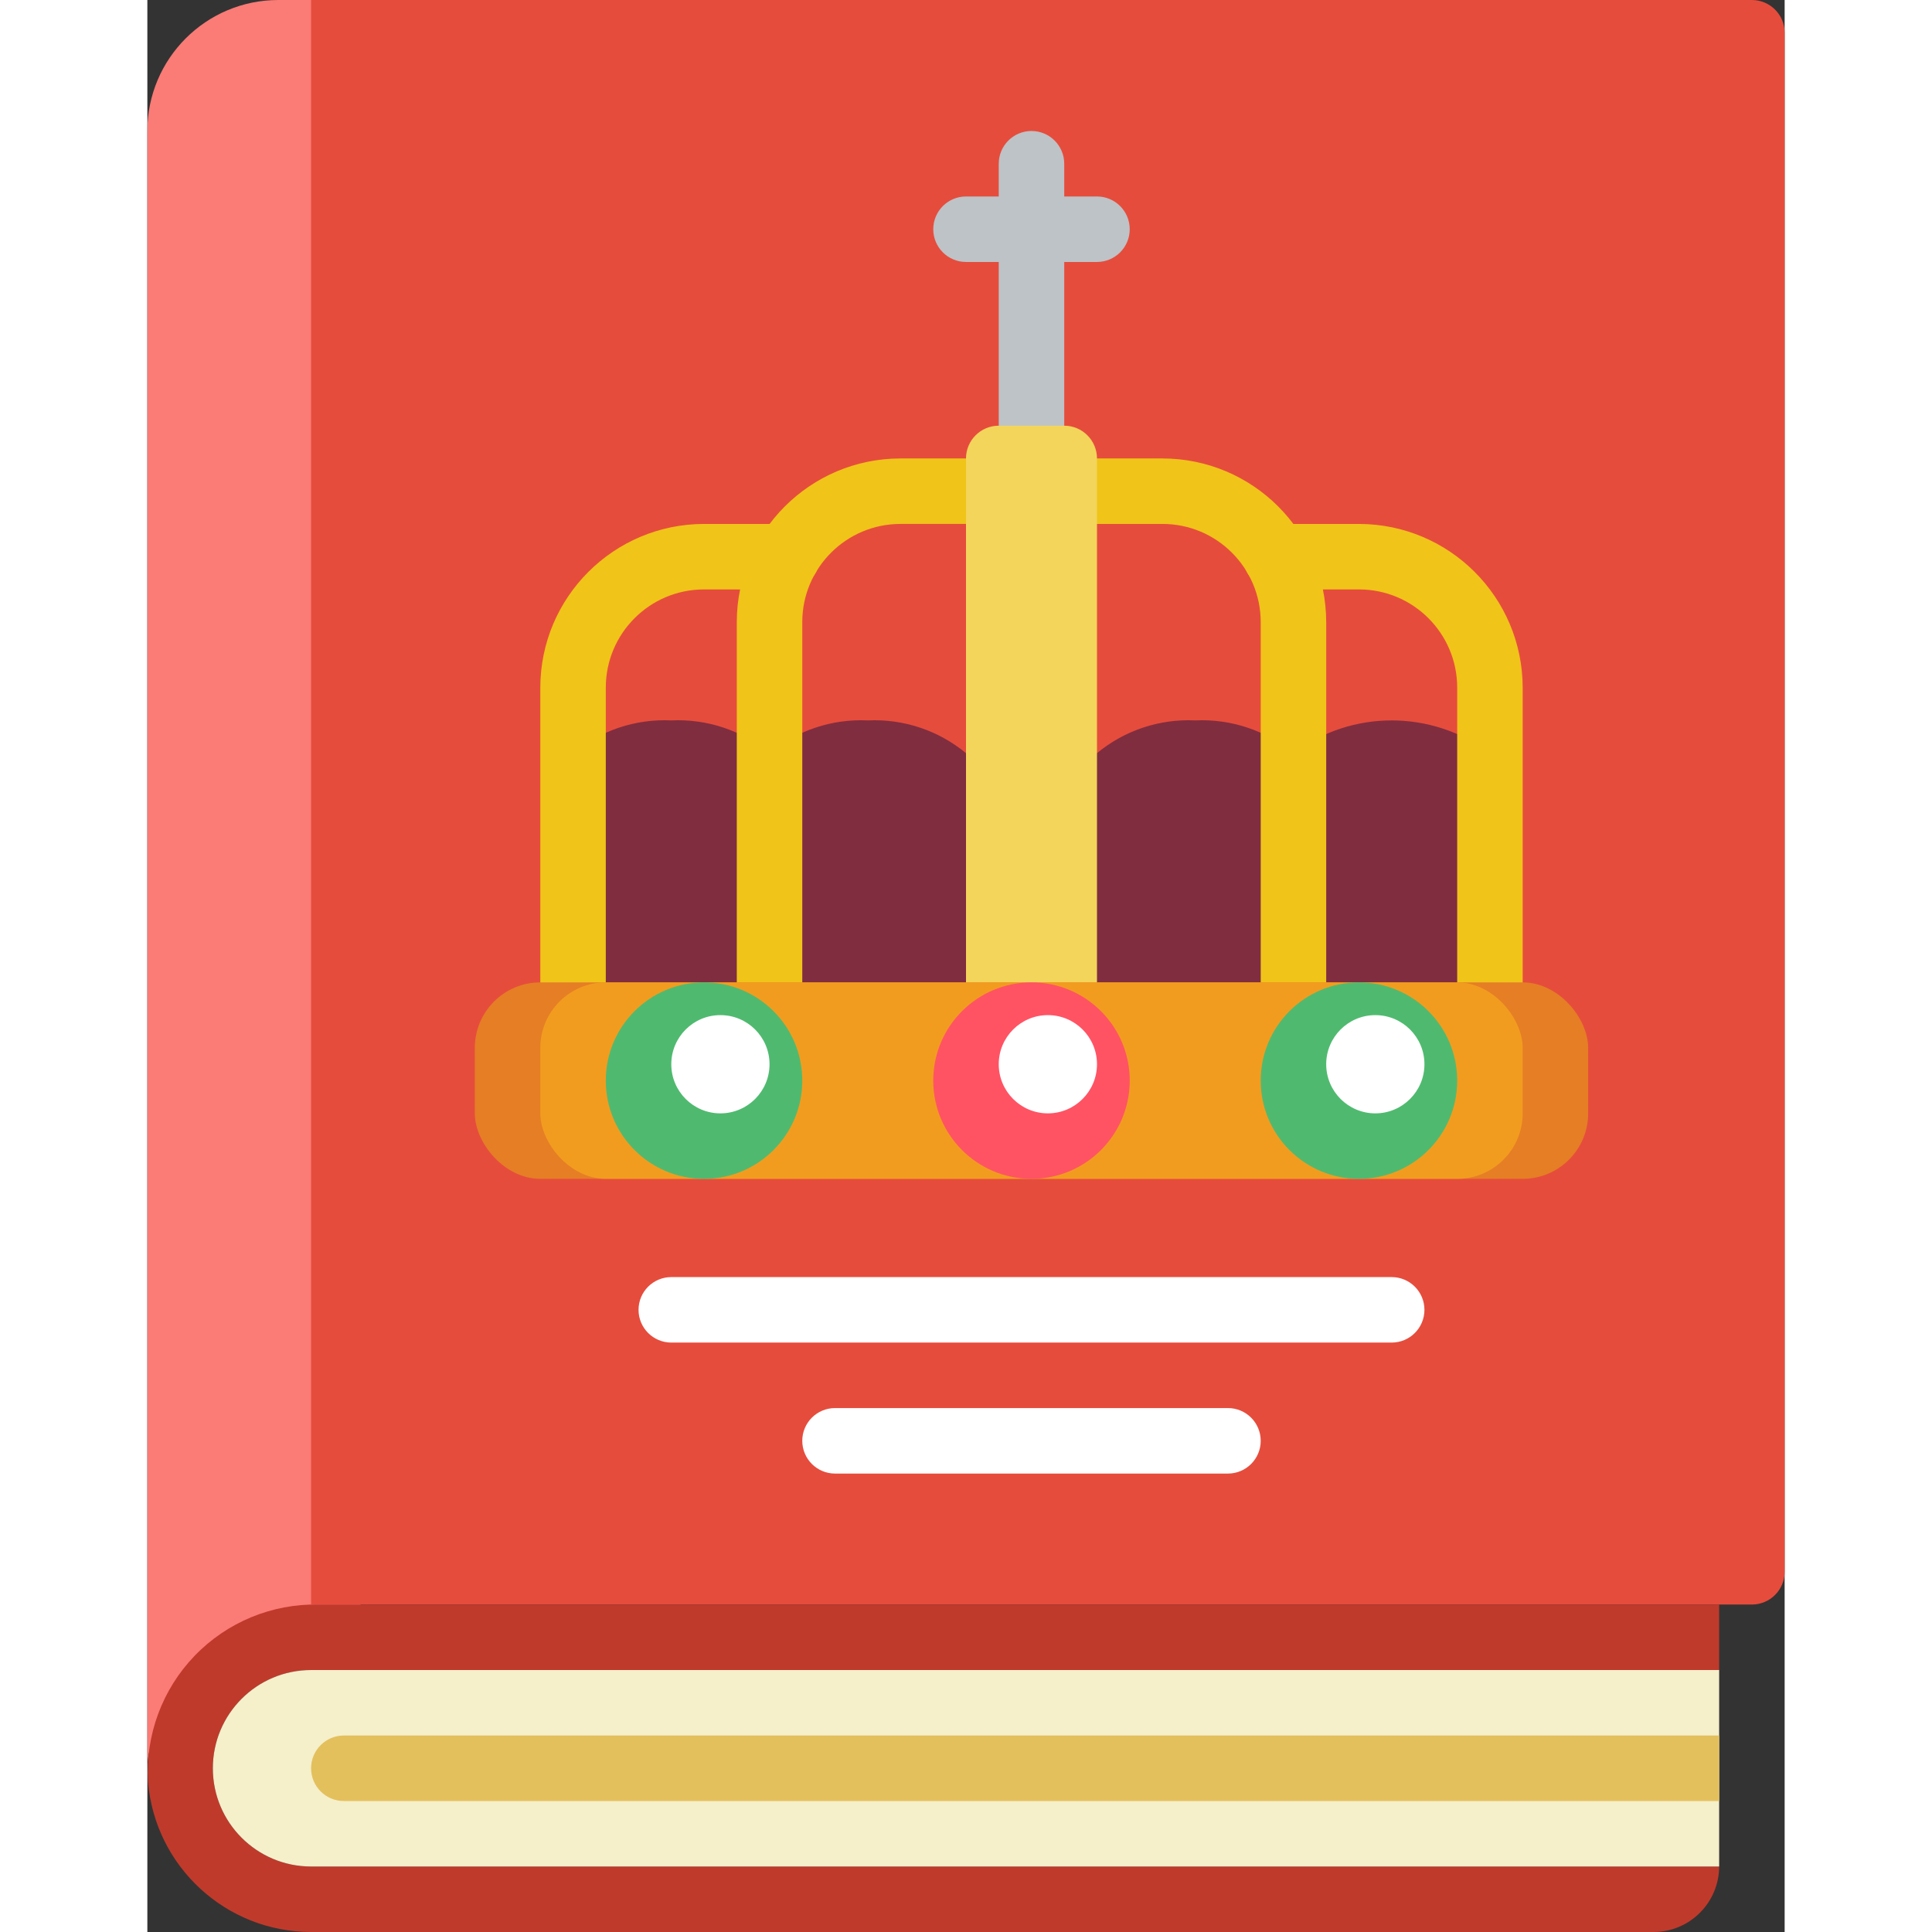 <svg height="512" viewBox="0 0 50 59" width="512" xmlns="http://www.w3.org/2000/svg"><rect x="0" y="0" width="50" height="59" fill="#333333" stroke="none"/><g id="018---Royal-History" fill="none"><path id="Shape" d="m7 0-.5 50h-1c-2.21 0-5.5 1.79-5.5 4v-50c0-2.209 1.791-4 4-4z" fill="#fb7b76"/><path id="Shape" d="m50 1v47c0 .552-.448 1-1 1h-44v-49h44c.552 0 1 .448 1 1z" fill="#e64c3c"/><path id="Shape" d="m29 23c.841-.695 1.91-1.052 3-1 1.09-.052 2.159.305 3 1 1.778-1.333 4.222-1.333 6 0v7.25h-28v-7.25c.841-.695 1.91-1.052 3-1 1.09-.052 2.159.305 3 1 .841-.695 1.91-1.052 3-1 1.09-.052 2.159.305 3 1z" fill="#802d40"/><path id="Shape" d="m27 14c-.552 0-1-.448-1-1v-8c0-.552.448-1 1-1s1 .448 1 1v8c0 .552-.448 1-1 1z" fill="#bdc3c7"/><path id="Shape" d="m29 8h-4c-.552 0-1-.448-1-1s.448-1 1-1h4c.552 0 1 .448 1 1s-.448 1-1 1z" fill="#bdc3c7"/><path id="Shape" d="m38 41h-22c-.552 0-1-.448-1-1s.448-1 1-1h22c.552 0 1 .448 1 1s-.448 1-1 1z" fill="#fff"/><path id="Shape" d="m33 45h-12c-.552 0-1-.448-1-1s.448-1 1-1h12c.552 0 1 .448 1 1s-.448 1-1 1z" fill="#fff"/><path id="Shape" d="m48 49v2h-43c-1.657 0-3 1.343-3 3s1.343 3 3 3h43c-.003 1.103-.897 1.997-2 2h-41c-2.601-.002-4.767-1.998-4.98-4.59-.082-1.423.434-2.817 1.423-3.844s2.362-1.595 3.787-1.566z" fill="#c03a2b"/><path id="Shape" d="m48 51v6h-43c-1.657 0-3-1.343-3-3s1.343-3 3-3z" fill="#f5efca"/><path id="Shape" d="m48 53v2h-42c-.552 0-1-.448-1-1s.448-1 1-1z" fill="#e4c05c"/><g fill="#f0c419"><path id="Shape" d="m19 31c-.552 0-1-.448-1-1v-11c.003-2.76 2.24-4.997 5-5h2c.552 0 1 .448 1 1s-.448 1-1 1h-2c-1.657 0-3 1.343-3 3v11c0 .552-.448 1-1 1z"/><path id="Shape" d="m13 31c-.552 0-1-.448-1-1v-9c.003-2.76 2.24-4.997 5-5h2.54c.552 0 1 .448 1 1s-.448 1-1 1h-2.54c-1.657 0-3 1.343-3 3v9c0 .552-.448 1-1 1z"/><path id="Shape" d="m35 31c-.552 0-1-.448-1-1v-11c0-1.657-1.343-3-3-3h-2c-.552 0-1-.448-1-1s.448-1 1-1h2c2.76.003 4.997 2.24 5 5v11c0 .552-.448 1-1 1z"/><path id="Shape" d="m41 31c-.552 0-1-.448-1-1v-9c0-1.657-1.343-3-3-3h-2.54c-.552 0-1-.448-1-1s.448-1 1-1h2.54c2.76.003 4.997 2.24 5 5v9c0 .552-.448 1-1 1z"/></g><path id="Shape" d="m26 13h2c.552 0 1 .448 1 1v17.5h-4v-17.5c0-.552.448-1 1-1z" fill="#f3d55b"/><rect id="Rectangle-path" fill="#e57e25" height="6" rx="2" width="34" x="10" y="30"/><rect id="Rectangle-path" fill="#f29c1f" height="6" rx="2" width="30" x="12" y="30"/><circle id="Oval" cx="27" cy="33" fill="#ff5364" r="3"/><circle id="Oval" cx="37" cy="33" fill="#4fba6f" r="3"/><circle id="Oval" cx="17" cy="33" fill="#4fba6f" r="3"/><circle id="Oval" cx="17.5" cy="32.5" fill="#fff" r="1.5"/><circle id="Oval" cx="27.5" cy="32.5" fill="#fff" r="1.5"/><circle id="Oval" cx="37.5" cy="32.5" fill="#fff" r="1.5"/></g></svg>